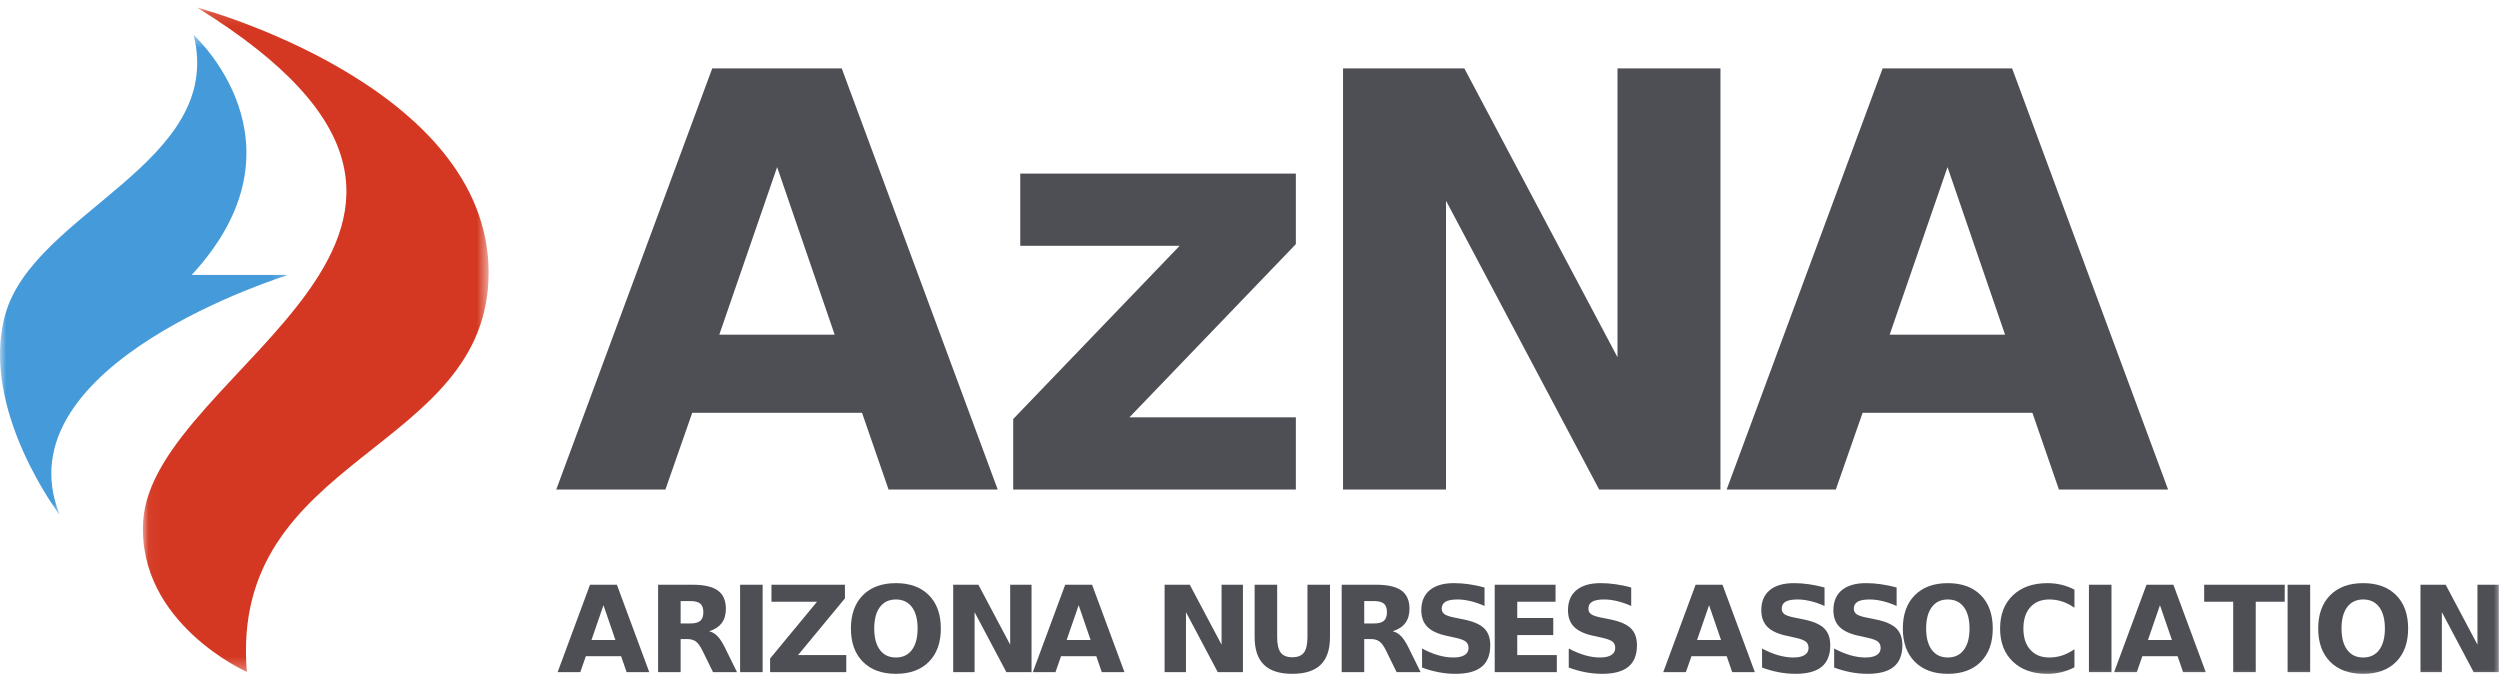 <?xml version="1.0" encoding="UTF-8"?>
<svg width="198px" height="54px" viewBox="0 0 198 54" version="1.1" xmlns="http://www.w3.org/2000/svg" xmlns:xlink="http://www.w3.org/1999/xlink">
    <title>azna-logo</title>
    <defs>
        <polygon id="path-1" points="0.043 0.142 27.424 0.142 27.424 52.685 0.043 52.685"></polygon>
        <polygon id="path-3" points="0 0.444 22.83 0.444 22.83 38.483 0 38.483"></polygon>
        <polygon id="path-5" points="0 53.407 198.103 53.407 198.103 0.063 0 0.063"></polygon>
    </defs>
    <g id="azna-logo" stroke="none" stroke-width="1" fill="none" fill-rule="evenodd">
        <g id="Group-32">
            <g id="Group-7" transform="translate(0, 0.53)">
                <g id="Group-3" transform="translate(11.275, 0)">
                    <mask id="mask-2" fill="white">
                        <use xlink:href="#path-1"></use>
                    </mask>
                    <g id="Clip-2"></g>
                    <path d="M4.328,0.064 C4.328,0.064 27.424,6.218 27.424,21.058 C27.424,35.354 6.85,35.407 8.275,52.685 C8.275,52.685 -0.399,48.839 0.061,40.78 C0.76,28.553 32.941,17.743 4.328,0.064" id="Fill-1" fill="#D53822" mask="url(#mask-2)"></path>
                </g>
                <g id="Group-6" transform="translate(0, 1.78)">
                    <mask id="mask-4" fill="white">
                        <use xlink:href="#path-3"></use>
                    </mask>
                    <g id="Clip-5"></g>
                    <path d="M15.331,0.444 C15.338,0.488 24.844,9.008 15.183,19.464 L22.83,19.464 C22.83,19.464 -0.1,26.499 4.734,38.483 C4.734,38.483 -1.662,30.089 0.415,22.605 C2.677,14.445 17.876,10.607 15.331,0.444" id="Fill-4" fill="#459ADA" mask="url(#mask-4)"></path>
                </g>
            </g>
            <g id="Group-31" transform="translate(0, 0.53)">
                <path d="M54.411,50.083 C54.702,50.083 54.935,50.146 55.109,50.272 C55.284,50.399 55.456,50.636 55.626,50.982 L56.471,52.702 L58.371,52.702 L57.402,50.737 C57.204,50.338 57.009,50.04 56.816,49.844 C56.623,49.648 56.404,49.522 56.16,49.466 C56.605,49.327 56.938,49.111 57.159,48.817 C57.38,48.523 57.49,48.147 57.49,47.69 C57.49,47.029 57.278,46.545 56.853,46.239 C56.428,45.933 55.759,45.78 54.848,45.78 L52.121,45.78 L52.121,52.702 L53.906,52.702 L53.906,50.083 L54.411,50.083 Z M53.906,48.849 L53.906,47.073 L54.657,47.073 C55.031,47.073 55.299,47.141 55.462,47.278 C55.624,47.413 55.705,47.639 55.705,47.954 C55.705,48.273 55.624,48.502 55.462,48.641 C55.299,48.78 55.031,48.849 54.657,48.849 L53.906,48.849 Z M47.795,47.402 L48.741,50.157 L46.845,50.157 L47.795,47.402 Z M49.627,52.702 L51.421,52.702 L48.857,45.78 L46.729,45.78 L44.165,52.702 L45.959,52.702 L46.4,51.441 L49.191,51.441 L49.627,52.702 Z" id="Fill-8" fill="#4E4E55"></path>
                <path d="M61.099,47.129 L64.707,47.129 L60.992,51.622 L60.992,52.703 L67.025,52.703 L67.025,51.353 L63.204,51.353 L66.919,46.86 L66.919,45.78 L61.099,45.78 L61.099,47.129 Z M58.616,52.703 L60.401,52.703 L60.401,45.78 L58.616,45.78 L58.616,52.703 Z" id="Fill-10" fill="#4E4E55"></path>
                <path d="M75.494,52.703 L77.187,52.703 L77.187,47.954 L79.704,52.703 L81.698,52.703 L81.698,45.78 L80.006,45.78 L80.006,50.528 L77.488,45.78 L75.494,45.78 L75.494,52.703 Z M68.341,46.609 C67.709,47.247 67.393,48.126 67.393,49.248 C67.393,50.367 67.709,51.245 68.341,51.882 C68.973,52.519 69.844,52.837 70.954,52.837 C72.067,52.837 72.938,52.519 73.569,51.882 C74.2,51.245 74.515,50.367 74.515,49.248 C74.515,48.126 74.2,47.247 73.569,46.609 C72.938,45.973 72.067,45.655 70.954,45.655 C69.844,45.655 68.973,45.973 68.341,46.609 L68.341,46.609 Z M72.225,47.551 C72.524,47.953 72.674,48.518 72.674,49.248 C72.674,49.974 72.524,50.538 72.225,50.94 C71.925,51.342 71.501,51.544 70.954,51.544 C70.41,51.544 69.988,51.342 69.688,50.94 C69.388,50.538 69.239,49.974 69.239,49.248 C69.239,48.518 69.388,47.953 69.688,47.551 C69.988,47.149 70.41,46.948 70.954,46.948 C71.501,46.948 71.925,47.149 72.225,47.551 L72.225,47.551 Z" id="Fill-12" fill="#4E4E55"></path>
                <path d="M85.43,47.402 L86.376,50.157 L84.48,50.157 L85.43,47.402 Z M87.262,52.703 L89.057,52.703 L86.492,45.78 L84.364,45.78 L81.8,52.703 L83.594,52.703 L84.035,51.442 L86.826,51.442 L87.262,52.703 Z" id="Fill-14" fill="#4E4E55"></path>
                <path d="M116.327,45.74 C115.926,45.683 115.535,45.654 115.154,45.654 C114.32,45.654 113.68,45.84 113.235,46.211 C112.79,46.582 112.567,47.112 112.567,47.801 C112.567,48.351 112.727,48.789 113.047,49.113 C113.367,49.438 113.873,49.675 114.566,49.823 L115.256,49.976 C115.676,50.069 115.957,50.174 116.098,50.291 C116.239,50.409 116.309,50.576 116.309,50.792 C116.309,51.033 116.205,51.218 115.998,51.349 C115.792,51.479 115.493,51.543 115.103,51.543 C114.72,51.543 114.322,51.484 113.909,51.365 C113.496,51.245 113.07,51.069 112.628,50.834 L112.628,52.341 C113.07,52.505 113.511,52.628 113.953,52.712 C114.395,52.795 114.836,52.837 115.275,52.837 C116.205,52.837 116.897,52.651 117.35,52.278 C117.803,51.906 118.029,51.338 118.029,50.574 C118.029,49.993 117.867,49.545 117.543,49.23 C117.218,48.915 116.67,48.679 115.901,48.525 L115.141,48.371 C114.779,48.297 114.529,48.208 114.392,48.105 C114.254,48.001 114.185,47.857 114.185,47.671 C114.185,47.425 114.287,47.242 114.491,47.124 C114.696,47.007 115.011,46.948 115.437,46.948 C115.759,46.948 116.1,46.991 116.462,47.078 C116.823,47.164 117.194,47.293 117.575,47.462 L117.575,45.997 C117.145,45.883 116.73,45.797 116.327,45.74 L116.327,45.74 Z M108.552,50.082 C108.843,50.082 109.075,50.146 109.25,50.273 C109.424,50.399 109.597,50.636 109.767,50.982 L110.611,52.702 L112.512,52.702 L111.543,50.736 C111.345,50.338 111.149,50.04 110.956,49.844 C110.763,49.647 110.544,49.522 110.3,49.466 C110.745,49.327 111.078,49.111 111.299,48.817 C111.52,48.523 111.631,48.148 111.631,47.69 C111.631,47.029 111.418,46.544 110.993,46.239 C110.568,45.933 109.9,45.78 108.988,45.78 L106.261,45.78 L106.261,52.702 L108.046,52.702 L108.046,50.082 L108.552,50.082 Z M108.046,48.849 L108.046,47.073 L108.798,47.073 C109.172,47.073 109.44,47.141 109.602,47.277 C109.764,47.413 109.846,47.639 109.846,47.954 C109.846,48.272 109.764,48.502 109.602,48.641 C109.44,48.78 109.172,48.849 108.798,48.849 L108.046,48.849 Z M99.367,49.929 C99.367,50.91 99.613,51.639 100.104,52.118 C100.596,52.598 101.344,52.837 102.349,52.837 C103.357,52.837 104.106,52.598 104.597,52.118 C105.089,51.639 105.335,50.91 105.335,49.929 L105.335,45.78 L103.55,45.78 L103.55,49.929 C103.55,50.501 103.456,50.91 103.269,51.156 C103.082,51.402 102.775,51.525 102.349,51.525 C101.925,51.525 101.62,51.402 101.432,51.156 C101.245,50.91 101.152,50.501 101.152,49.929 L101.152,45.78 L99.367,45.78 L99.367,49.929 Z M92.236,52.702 L93.929,52.702 L93.929,47.954 L96.446,52.702 L98.44,52.702 L98.44,45.78 L96.748,45.78 L96.748,50.527 L94.23,45.78 L92.236,45.78 L92.236,52.702 Z" id="Fill-16" fill="#4E4E55"></path>
                <path d="M127.945,45.74 C127.543,45.683 127.152,45.654 126.771,45.654 C125.937,45.654 125.297,45.84 124.852,46.211 C124.407,46.582 124.184,47.112 124.184,47.801 C124.184,48.351 124.344,48.789 124.664,49.113 C124.984,49.438 125.49,49.675 126.182,49.823 L126.874,49.976 C127.294,50.069 127.574,50.174 127.715,50.291 C127.856,50.409 127.926,50.576 127.926,50.792 C127.926,51.033 127.822,51.218 127.615,51.349 C127.408,51.479 127.11,51.543 126.72,51.543 C126.337,51.543 125.939,51.484 125.527,51.365 C125.113,51.245 124.687,51.069 124.245,50.834 L124.245,52.341 C124.687,52.505 125.128,52.628 125.57,52.712 C126.013,52.795 126.453,52.837 126.893,52.837 C127.822,52.837 128.514,52.651 128.967,52.278 C129.42,51.906 129.647,51.338 129.647,50.574 C129.647,49.993 129.485,49.545 129.159,49.23 C128.835,48.915 128.288,48.679 127.518,48.525 L126.758,48.371 C126.396,48.297 126.147,48.208 126.008,48.105 C125.871,48.001 125.802,47.857 125.802,47.671 C125.802,47.425 125.904,47.242 126.108,47.124 C126.312,47.007 126.628,46.948 127.055,46.948 C127.376,46.948 127.717,46.991 128.079,47.078 C128.441,47.164 128.812,47.293 129.192,47.462 L129.192,45.997 C128.762,45.883 128.346,45.797 127.945,45.74 L127.945,45.74 Z M118.381,52.702 L123.301,52.702 L123.301,51.353 L120.166,51.353 L120.166,49.767 L123.018,49.767 L123.018,48.418 L120.166,48.418 L120.166,47.129 L123.199,47.129 L123.199,45.78 L118.381,45.78 L118.381,52.702 Z" id="Fill-18" fill="#4E4E55"></path>
                <path d="M135.359,47.402 L136.305,50.157 L134.409,50.157 L135.359,47.402 Z M137.191,52.703 L138.985,52.703 L136.421,45.78 L134.293,45.78 L131.729,52.703 L133.523,52.703 L133.964,51.442 L136.755,51.442 L137.191,52.703 Z" id="Fill-20" fill="#4E4E55"></path>
                <path d="M151.653,46.61 C151.021,47.246 150.705,48.126 150.705,49.248 C150.705,50.367 151.021,51.245 151.653,51.882 C152.285,52.519 153.156,52.837 154.266,52.837 C155.378,52.837 156.251,52.519 156.882,51.882 C157.512,51.245 157.827,50.367 157.827,49.248 C157.827,48.126 157.512,47.246 156.882,46.61 C156.251,45.973 155.378,45.655 154.266,45.655 C153.156,45.655 152.285,45.973 151.653,46.61 M155.536,47.551 C155.837,47.953 155.987,48.519 155.987,49.248 C155.987,49.974 155.837,50.539 155.536,50.94 C155.237,51.343 154.813,51.543 154.266,51.543 C153.722,51.543 153.3,51.343 153.001,50.94 C152.7,50.539 152.55,49.974 152.55,49.248 C152.55,48.519 152.7,47.953 153.001,47.551 C153.3,47.149 153.722,46.948 154.266,46.948 C154.813,46.948 155.237,47.149 155.536,47.551 M148.965,45.74 C148.563,45.683 148.172,45.655 147.792,45.655 C146.957,45.655 146.317,45.84 145.872,46.211 C145.427,46.582 145.205,47.112 145.205,47.801 C145.205,48.352 145.364,48.789 145.684,49.114 C146.004,49.438 146.51,49.675 147.203,49.823 L147.894,49.976 C148.314,50.069 148.595,50.174 148.735,50.291 C148.876,50.409 148.947,50.576 148.947,50.792 C148.947,51.033 148.843,51.219 148.636,51.349 C148.428,51.479 148.131,51.543 147.741,51.543 C147.357,51.543 146.959,51.484 146.547,51.365 C146.134,51.245 145.707,51.069 145.264,50.834 L145.264,52.341 C145.707,52.505 146.149,52.629 146.591,52.712 C147.033,52.795 147.473,52.837 147.912,52.837 C148.843,52.837 149.535,52.651 149.987,52.278 C150.44,51.906 150.667,51.338 150.667,50.574 C150.667,49.993 150.504,49.545 150.18,49.23 C149.855,48.914 149.308,48.679 148.538,48.525 L147.778,48.371 C147.416,48.297 147.166,48.208 147.029,48.105 C146.892,48.002 146.822,47.857 146.822,47.671 C146.822,47.424 146.924,47.242 147.128,47.124 C147.332,47.007 147.648,46.948 148.075,46.948 C148.396,46.948 148.738,46.992 149.099,47.078 C149.461,47.164 149.832,47.293 150.212,47.462 L150.212,45.998 C149.783,45.883 149.367,45.797 148.965,45.74 M143.256,45.74 C142.853,45.683 142.463,45.655 142.082,45.655 C141.248,45.655 140.608,45.84 140.163,46.211 C139.718,46.582 139.495,47.112 139.495,47.801 C139.495,48.352 139.655,48.789 139.975,49.114 C140.295,49.438 140.801,49.675 141.493,49.823 L142.184,49.976 C142.605,50.069 142.885,50.174 143.026,50.291 C143.166,50.409 143.237,50.576 143.237,50.792 C143.237,51.033 143.134,51.219 142.926,51.349 C142.719,51.479 142.421,51.543 142.031,51.543 C141.648,51.543 141.25,51.484 140.837,51.365 C140.425,51.245 139.997,51.069 139.555,50.834 L139.555,52.341 C139.997,52.505 140.439,52.629 140.882,52.712 C141.324,52.795 141.764,52.837 142.202,52.837 C143.134,52.837 143.825,52.651 144.278,52.278 C144.731,51.906 144.957,51.338 144.957,50.574 C144.957,49.993 144.794,49.545 144.47,49.23 C144.146,48.914 143.599,48.679 142.829,48.525 L142.068,48.371 C141.706,48.297 141.457,48.208 141.319,48.105 C141.182,48.002 141.113,47.857 141.113,47.671 C141.113,47.424 141.215,47.242 141.419,47.124 C141.623,47.007 141.938,46.948 142.365,46.948 C142.687,46.948 143.028,46.992 143.39,47.078 C143.752,47.164 144.123,47.293 144.503,47.462 L144.503,45.998 C144.073,45.883 143.657,45.797 143.256,45.74" id="Fill-22" fill="#4E4E55"></path>
                <mask id="mask-6" fill="white">
                    <use xlink:href="#path-5"></use>
                </mask>
                <g id="Clip-25"></g>
                <path d="M165.443,52.703 L167.229,52.703 L167.229,45.78 L165.443,45.78 L165.443,52.703 Z M164.296,50.889 C163.965,51.115 163.64,51.28 163.318,51.386 C162.996,51.491 162.657,51.543 162.303,51.543 C161.666,51.543 161.165,51.34 160.8,50.931 C160.435,50.523 160.253,49.962 160.253,49.248 C160.253,48.531 160.435,47.968 160.8,47.56 C161.165,47.152 161.666,46.948 162.303,46.948 C162.657,46.948 162.996,47.001 163.318,47.106 C163.64,47.211 163.965,47.376 164.296,47.602 L164.296,46.169 C163.968,45.999 163.627,45.871 163.272,45.784 C162.916,45.698 162.545,45.655 162.159,45.655 C161.005,45.655 160.092,45.977 159.418,46.621 C158.745,47.265 158.407,48.141 158.407,49.248 C158.407,50.352 158.745,51.225 159.418,51.87 C160.092,52.515 161.005,52.837 162.159,52.837 C162.545,52.837 162.916,52.794 163.272,52.707 C163.627,52.621 163.968,52.492 164.296,52.322 L164.296,50.889 Z" id="Fill-24" fill="#4E4E55" mask="url(#mask-6)"></path>
                <path d="M174.57,47.129 L176.87,47.129 L176.87,52.703 L178.655,52.703 L178.655,47.129 L180.95,47.129 L180.95,45.78 L174.57,45.78 L174.57,47.129 Z M171.069,47.402 L172.015,50.156 L170.119,50.156 L171.069,47.402 Z M172.901,52.703 L174.696,52.703 L172.132,45.78 L170.003,45.78 L167.438,52.703 L169.233,52.703 L169.674,51.442 L172.465,51.442 L172.901,52.703 Z" id="Fill-26" fill="#4E4E55" mask="url(#mask-6)"></path>
                <path d="M184.55,46.61 C183.918,47.246 183.602,48.126 183.602,49.248 C183.602,50.367 183.918,51.245 184.55,51.882 C185.182,52.519 186.053,52.837 187.163,52.837 C188.276,52.837 189.148,52.519 189.778,51.882 C190.409,51.245 190.724,50.367 190.724,49.248 C190.724,48.126 190.409,47.246 189.778,46.61 C189.148,45.973 188.276,45.655 187.163,45.655 C186.053,45.655 185.182,45.973 184.55,46.61 L184.55,46.61 Z M188.434,47.551 C188.734,47.953 188.884,48.519 188.884,49.248 C188.884,49.974 188.734,50.539 188.434,50.94 C188.134,51.343 187.71,51.543 187.163,51.543 C186.619,51.543 186.197,51.343 185.898,50.94 C185.597,50.539 185.448,49.974 185.448,49.248 C185.448,48.519 185.597,47.953 185.898,47.551 C186.197,47.149 186.619,46.948 187.163,46.948 C187.71,46.948 188.134,47.149 188.434,47.551 L188.434,47.551 Z M181.179,52.703 L182.965,52.703 L182.965,45.78 L181.179,45.78 L181.179,52.703 Z" id="Fill-27" fill="#4E4E55" mask="url(#mask-6)"></path>
                <polygon id="Fill-28" fill="#4E4E55" mask="url(#mask-6)" points="191.703 52.703 193.396 52.703 193.396 47.954 195.914 52.703 197.907 52.703 197.907 45.78 196.215 45.78 196.215 50.528 193.697 45.78 191.703 45.78"></polygon>
                <path d="M80.804,18.939 L93.427,18.939 L80.246,32.656 L80.246,38.241 L102.632,38.241 L102.632,32.522 L89.45,32.522 L102.632,18.805 L102.632,13.219 L80.804,13.219 L80.804,18.939 Z M61.548,12.705 L66.106,25.976 L56.968,25.976 L61.548,12.705 Z M70.374,38.241 L79.019,38.241 L66.665,4.886 L56.41,4.886 L44.055,38.241 L52.701,38.241 L54.824,32.165 L68.273,32.165 L70.374,38.241 Z" id="Fill-29" fill="#4E4E55" mask="url(#mask-6)"></path>
                <path d="M154.243,12.705 L158.8,25.976 L149.662,25.976 L154.243,12.705 Z M163.067,38.242 L171.713,38.242 L159.359,4.886 L149.104,4.886 L136.75,38.242 L145.396,38.242 L147.518,32.165 L160.967,32.165 L163.067,38.242 Z M106.368,38.242 L114.523,38.242 L114.523,15.364 L126.654,38.242 L136.26,38.242 L136.26,4.886 L128.106,4.886 L128.106,27.764 L115.975,4.886 L106.368,4.886 L106.368,38.242 Z" id="Fill-30" fill="#4E4E55" mask="url(#mask-6)"></path>
            </g>
        </g>
    </g>
</svg>